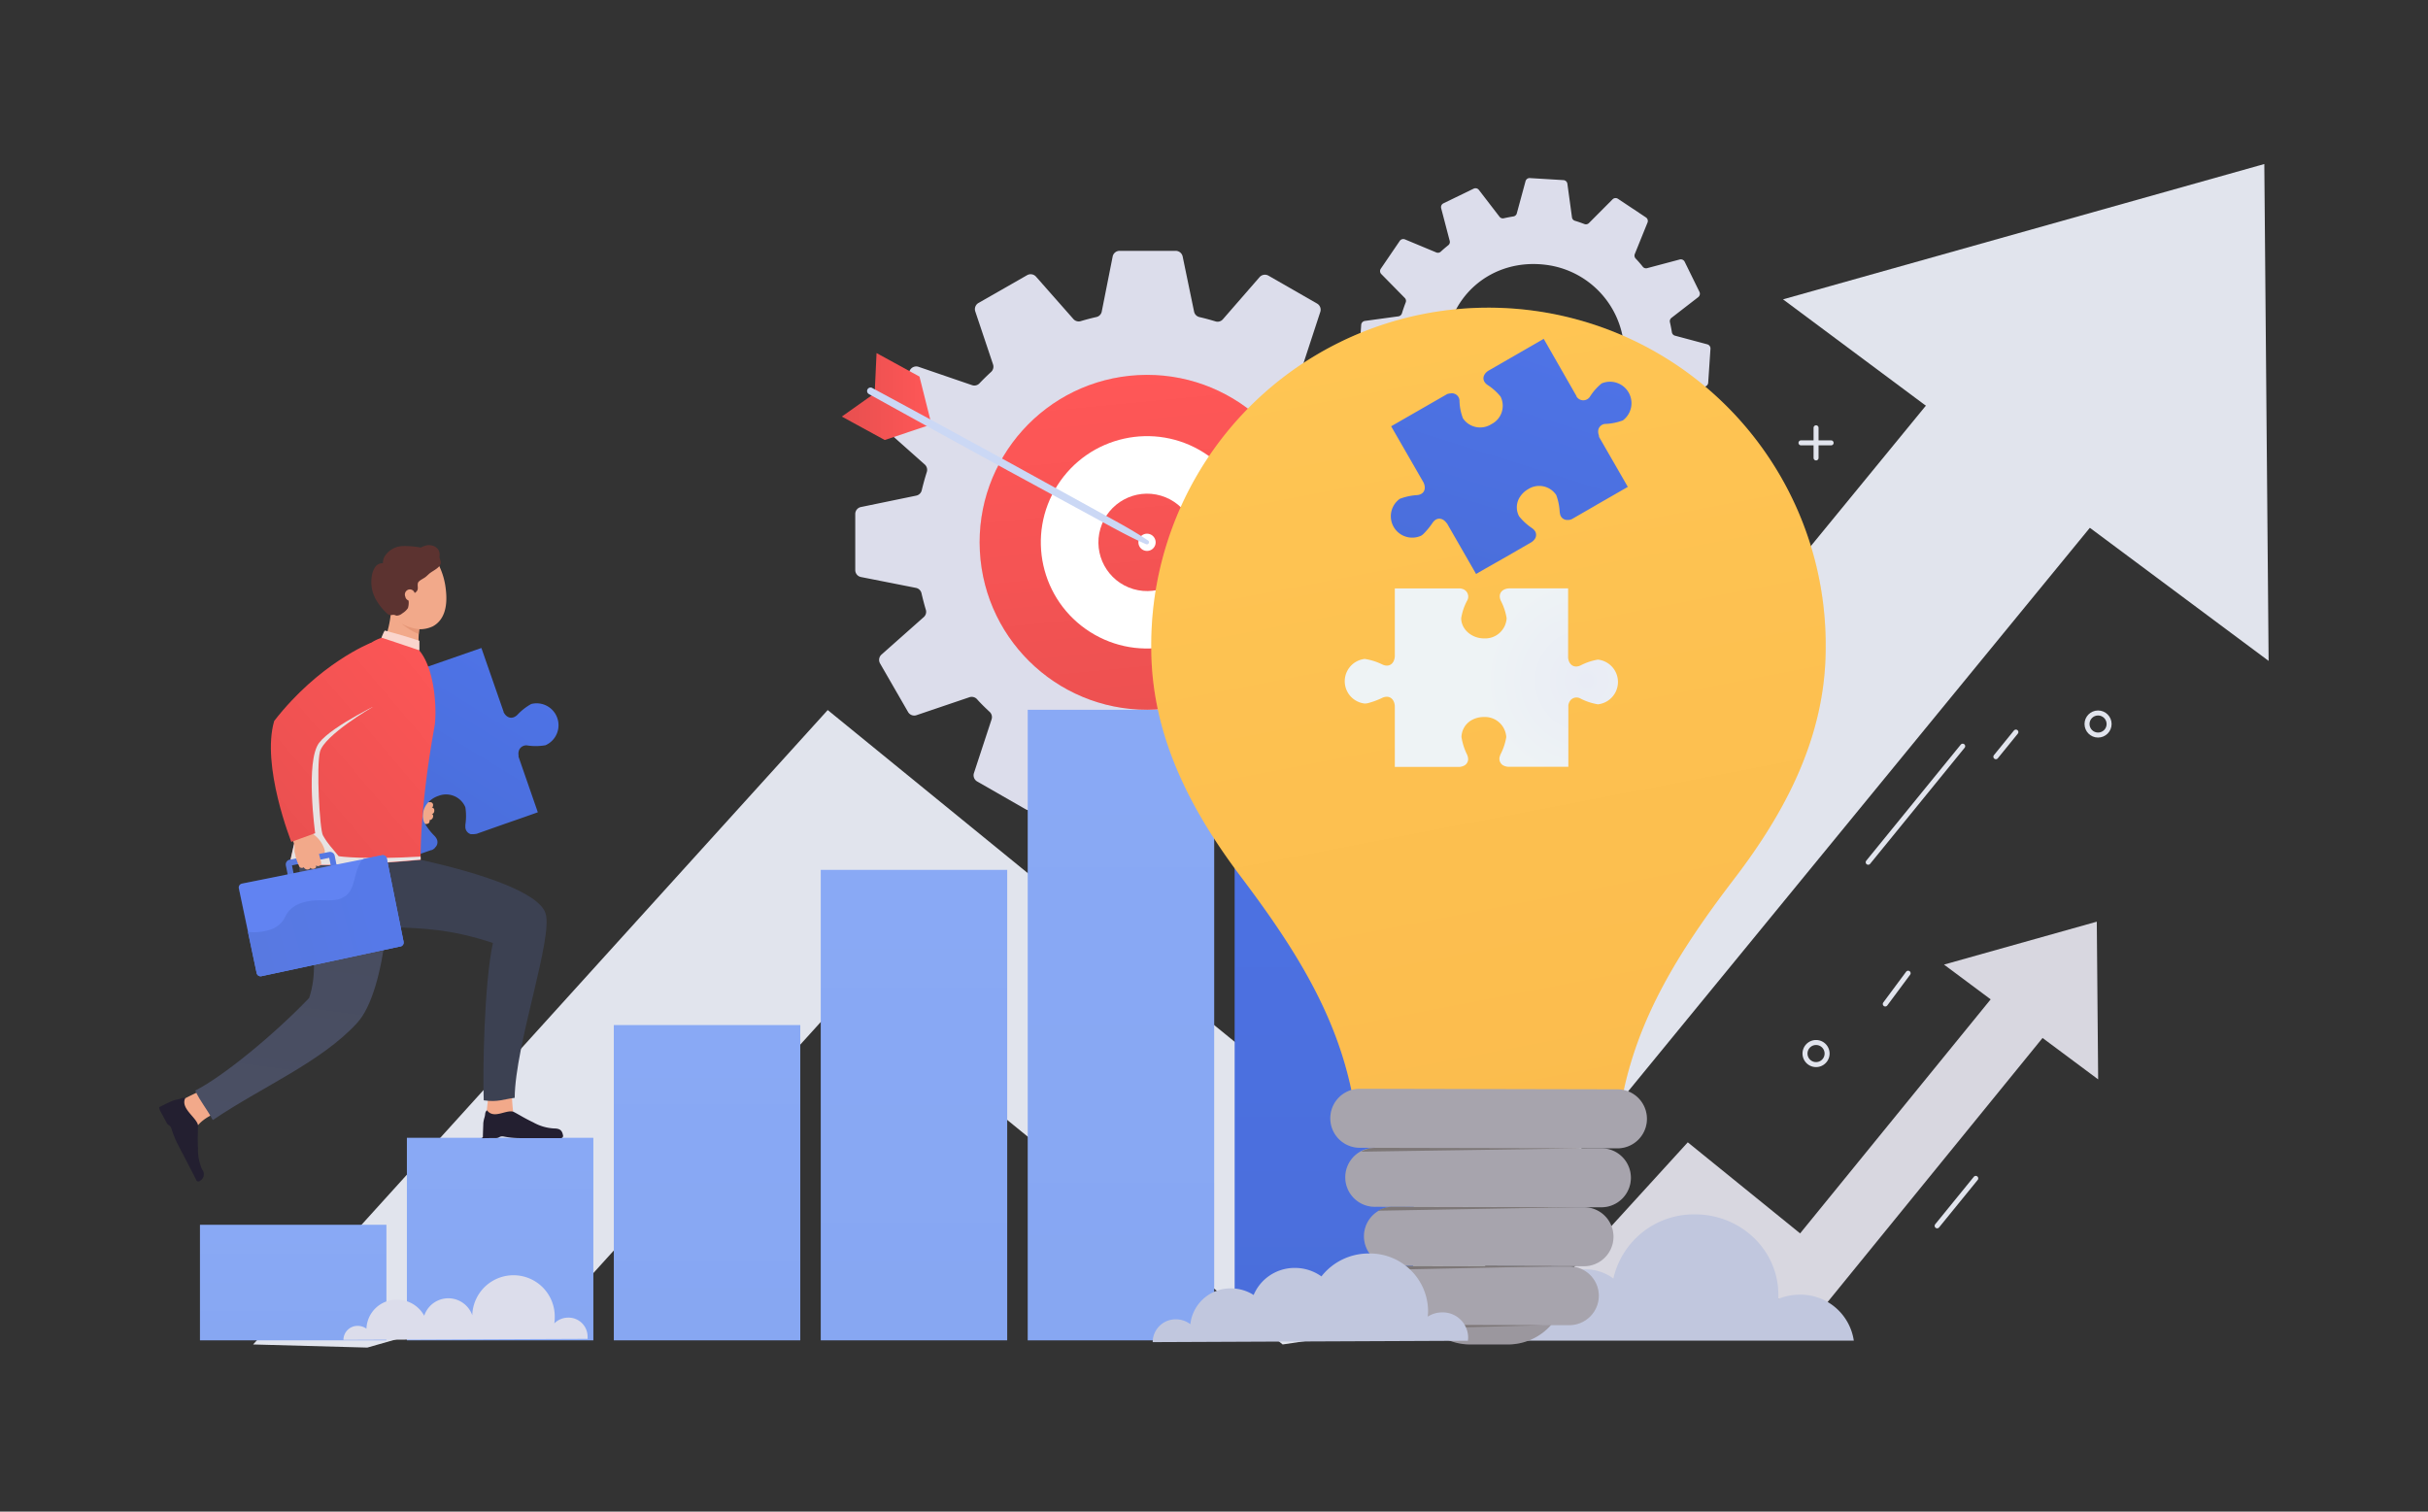 <svg xmlns="http://www.w3.org/2000/svg" xmlns:xlink="http://www.w3.org/1999/xlink" viewBox="0 0 530 330"><rect x="0" y="0" width="530" height="330" fill="#333333" stroke="none"/><defs><style>.cls-1{isolation:isolate;}.cls-2{fill:#e1e4ed;}.cls-3{fill:#d8d7e0;}.cls-4{fill:#dcddeb;}.cls-22,.cls-5{fill:none;stroke-linecap:round;stroke-linejoin:round;}.cls-5{stroke:#b7bdc7;stroke-width:0.93px;}.cls-6{fill:#c1c7de;}.cls-7{fill:url(#Áåçûìÿííûé_ãðàäèåíò_45);}.cls-8{fill:url(#Áåçûìÿííûé_ãðàäèåíò_92);}.cls-9{fill:url(#Áåçûìÿííûé_ãðàäèåíò_92-2);}.cls-10{fill:url(#Áåçûìÿííûé_ãðàäèåíò_92-3);}.cls-11{fill:url(#Áåçûìÿííûé_ãðàäèåíò_92-4);}.cls-12{fill:url(#Áåçûìÿííûé_ãðàäèåíò_92-5);}.cls-13,.cls-30,.cls-33{opacity:0.11;}.cls-13,.cls-15,.cls-18,.cls-20,.cls-30,.cls-33,.cls-41,.cls-48,.cls-49,.cls-51{mix-blend-mode:overlay;}.cls-14,.cls-15{fill:url(#Áåçûìÿííûé_ãðàäèåíò_66);}.cls-15,.cls-18,.cls-20,.cls-27,.cls-41,.cls-48,.cls-49,.cls-51{opacity:0.15;}.cls-16{fill:#fff;}.cls-17,.cls-18{fill:url(#Áåçûìÿííûé_ãðàäèåíò_66-3);}.cls-19,.cls-20{fill:url(#Áåçûìÿííûé_ãðàäèåíò_66-5);}.cls-21{fill:#cbd8f5;}.cls-22{stroke:#e1e4ed;stroke-width:1.09px;}.cls-23{fill:url(#Áåçûìÿííûé_ãðàäèåíò_6);}.cls-24{fill:#9b979e;}.cls-25{fill:#a7a4ad;}.cls-26{fill:#7d7777;}.cls-27,.cls-42{mix-blend-mode:multiply;}.cls-28{fill:url(#Áåçûìÿííûé_ãðàäèåíò_12);}.cls-29,.cls-30{fill:url(#Áåçûìÿííûé_ãðàäèåíò_45-3);}.cls-31{fill:#f2a98a;}.cls-32,.cls-33{fill:url(#Áåçûìÿííûé_ãðàäèåíò_45-5);}.cls-34{fill:#aad7e6;}.cls-35{fill:#db4b4b;}.cls-36{fill:#231f30;}.cls-37{fill:#3c4152;}.cls-38{fill:#e69777;}.cls-39{fill:url(#Áåçûìÿííûé_ãðàäèåíò_56);}.cls-40,.cls-41{fill:url(#Áåçûìÿííûé_ãðàäèåíò_66-7);}.cls-42{fill:#e7e2e2;}.cls-43{fill:#5c3330;}.cls-44{fill:#fad5cd;}.cls-45{fill:url(#Áåçûìÿííûé_ãðàäèåíò_94);}.cls-46,.cls-48{fill:#6184f2;}.cls-47{fill:url(#Áåçûìÿííûé_ãðàäèåíò_94-3);}.cls-50,.cls-51{fill:url(#Áåçûìÿííûé_ãðàäèåíò_66-9);}</style><linearGradient id="&#xC1;&#xE5;&#xE7;&#xFB;&#xEC;&#xFF;&#xED;&#xED;&#xFB;&#xE9;_&#xE3;&#xF0;&#xE0;&#xE4;&#xE8;&#xE5;&#xED;&#xF2;_45" x1="289.86" y1="292.61" x2="289.86" y2="129.63" gradientUnits="userSpaceOnUse"><stop offset="0" stop-color="#4a6edb"></stop><stop offset="1" stop-color="#4e73e6"></stop></linearGradient><linearGradient id="&#xC1;&#xE5;&#xE7;&#xFB;&#xEC;&#xFF;&#xED;&#xED;&#xFB;&#xE9;_&#xE3;&#xF0;&#xE0;&#xE4;&#xE8;&#xE5;&#xED;&#xF2;_92" x1="244.69" y1="292.61" x2="244.69" y2="154.95" gradientUnits="userSpaceOnUse"><stop offset="0" stop-color="#87a7f2"></stop><stop offset="1" stop-color="#89a9f5"></stop></linearGradient><linearGradient id="&#xC1;&#xE5;&#xE7;&#xFB;&#xEC;&#xFF;&#xED;&#xED;&#xFB;&#xE9;_&#xE3;&#xF0;&#xE0;&#xE4;&#xE8;&#xE5;&#xED;&#xF2;_92-2" x1="199.51" y1="292.61" x2="199.51" y2="189.9" xlink:href="#&#xC1;&#xE5;&#xE7;&#xFB;&#xEC;&#xFF;&#xED;&#xED;&#xFB;&#xE9;_&#xE3;&#xF0;&#xE0;&#xE4;&#xE8;&#xE5;&#xED;&#xF2;_92"></linearGradient><linearGradient id="&#xC1;&#xE5;&#xE7;&#xFB;&#xEC;&#xFF;&#xED;&#xED;&#xFB;&#xE9;_&#xE3;&#xF0;&#xE0;&#xE4;&#xE8;&#xE5;&#xED;&#xF2;_92-3" x1="154.34" y1="292.61" x2="154.34" y2="223.78" xlink:href="#&#xC1;&#xE5;&#xE7;&#xFB;&#xEC;&#xFF;&#xED;&#xED;&#xFB;&#xE9;_&#xE3;&#xF0;&#xE0;&#xE4;&#xE8;&#xE5;&#xED;&#xF2;_92"></linearGradient><linearGradient id="&#xC1;&#xE5;&#xE7;&#xFB;&#xEC;&#xFF;&#xED;&#xED;&#xFB;&#xE9;_&#xE3;&#xF0;&#xE0;&#xE4;&#xE8;&#xE5;&#xED;&#xF2;_92-4" x1="109.17" y1="292.61" x2="109.17" y2="248.39" xlink:href="#&#xC1;&#xE5;&#xE7;&#xFB;&#xEC;&#xFF;&#xED;&#xED;&#xFB;&#xE9;_&#xE3;&#xF0;&#xE0;&#xE4;&#xE8;&#xE5;&#xED;&#xF2;_92"></linearGradient><linearGradient id="&#xC1;&#xE5;&#xE7;&#xFB;&#xEC;&#xFF;&#xED;&#xED;&#xFB;&#xE9;_&#xE3;&#xF0;&#xE0;&#xE4;&#xE8;&#xE5;&#xED;&#xF2;_92-5" x1="63.99" y1="292.61" x2="63.99" y2="267.38" xlink:href="#&#xC1;&#xE5;&#xE7;&#xFB;&#xEC;&#xFF;&#xED;&#xED;&#xFB;&#xE9;_&#xE3;&#xF0;&#xE0;&#xE4;&#xE8;&#xE5;&#xED;&#xF2;_92"></linearGradient><linearGradient id="&#xC1;&#xE5;&#xE7;&#xFB;&#xEC;&#xFF;&#xED;&#xED;&#xFB;&#xE9;_&#xE3;&#xF0;&#xE0;&#xE4;&#xE8;&#xE5;&#xED;&#xF2;_66" x1="255.75" y1="173.71" x2="246.86" y2="82.21" gradientTransform="translate(6.6 -13.06) rotate(3.03)" gradientUnits="userSpaceOnUse"><stop offset="0" stop-color="#e74f4f"></stop><stop offset="1" stop-color="#ff5757"></stop></linearGradient><linearGradient id="&#xC1;&#xE5;&#xE7;&#xFB;&#xEC;&#xFF;&#xED;&#xED;&#xFB;&#xE9;_&#xE3;&#xF0;&#xE0;&#xE4;&#xE8;&#xE5;&#xED;&#xF2;_66-3" x1="255.75" y1="173.71" x2="246.86" y2="82.21" gradientTransform="translate(292.86 -155.29) rotate(73.51)" xlink:href="#&#xC1;&#xE5;&#xE7;&#xFB;&#xEC;&#xFF;&#xED;&#xED;&#xFB;&#xE9;_&#xE3;&#xF0;&#xE0;&#xE4;&#xE8;&#xE5;&#xED;&#xF2;_66"></linearGradient><linearGradient id="&#xC1;&#xE5;&#xE7;&#xFB;&#xEC;&#xFF;&#xED;&#xED;&#xFB;&#xE9;_&#xE3;&#xF0;&#xE0;&#xE4;&#xE8;&#xE5;&#xED;&#xF2;_66-5" x1="183.76" y1="86.57" x2="203.33" y2="86.57" gradientTransform="matrix(1, 0, 0, 1, 0, 0)" xlink:href="#&#xC1;&#xE5;&#xE7;&#xFB;&#xEC;&#xFF;&#xED;&#xED;&#xFB;&#xE9;_&#xE3;&#xF0;&#xE0;&#xE4;&#xE8;&#xE5;&#xED;&#xF2;_66"></linearGradient><linearGradient id="&#xC1;&#xE5;&#xE7;&#xFB;&#xEC;&#xFF;&#xED;&#xED;&#xFB;&#xE9;_&#xE3;&#xF0;&#xE0;&#xE4;&#xE8;&#xE5;&#xED;&#xF2;_6" x1="355.7" y1="300.35" x2="308.26" y2="54.66" gradientUnits="userSpaceOnUse"><stop offset="0" stop-color="#fab94b"></stop><stop offset="1" stop-color="#ffc654"></stop></linearGradient><radialGradient id="&#xC1;&#xE5;&#xE7;&#xFB;&#xEC;&#xFF;&#xED;&#xED;&#xFB;&#xE9;_&#xE3;&#xF0;&#xE0;&#xE4;&#xE8;&#xE5;&#xED;&#xF2;_12" cx="198.09" cy="-6953.68" r="37.85" gradientTransform="translate(-4312.6 15.88) rotate(90) scale(0.67)" gradientUnits="userSpaceOnUse"><stop offset="0" stop-color="#e9ecf5"></stop><stop offset="0.89" stop-color="#eef3f5"></stop></radialGradient><linearGradient id="&#xC1;&#xE5;&#xE7;&#xFB;&#xEC;&#xFF;&#xED;&#xED;&#xFB;&#xE9;_&#xE3;&#xF0;&#xE0;&#xE4;&#xE8;&#xE5;&#xED;&#xF2;_45-3" x1="321.05" y1="126.58" x2="337.49" y2="74.36" xlink:href="#&#xC1;&#xE5;&#xE7;&#xFB;&#xEC;&#xFF;&#xED;&#xED;&#xFB;&#xE9;_&#xE3;&#xF0;&#xE0;&#xE4;&#xE8;&#xE5;&#xED;&#xF2;_45"></linearGradient><linearGradient id="&#xC1;&#xE5;&#xE7;&#xFB;&#xEC;&#xFF;&#xED;&#xED;&#xFB;&#xE9;_&#xE3;&#xF0;&#xE0;&#xE4;&#xE8;&#xE5;&#xED;&#xF2;_45-5" x1="85.69" y1="177.54" x2="107.41" y2="142.33" xlink:href="#&#xC1;&#xE5;&#xE7;&#xFB;&#xEC;&#xFF;&#xED;&#xED;&#xFB;&#xE9;_&#xE3;&#xF0;&#xE0;&#xE4;&#xE8;&#xE5;&#xED;&#xF2;_45"></linearGradient><linearGradient id="&#xC1;&#xE5;&#xE7;&#xFB;&#xEC;&#xFF;&#xED;&#xED;&#xFB;&#xE9;_&#xE3;&#xF0;&#xE0;&#xE4;&#xE8;&#xE5;&#xED;&#xF2;_56" x1="-820.54" y1="1730.46" x2="-864.42" y2="1801.13" gradientTransform="translate(101.97 -1729.59) rotate(-24.36)" gradientUnits="userSpaceOnUse"><stop offset="0" stop-color="#464b5e"></stop><stop offset="1" stop-color="#4c5166"></stop></linearGradient><linearGradient id="&#xC1;&#xE5;&#xE7;&#xFB;&#xEC;&#xFF;&#xED;&#xED;&#xFB;&#xE9;_&#xE3;&#xF0;&#xE0;&#xE4;&#xE8;&#xE5;&#xED;&#xF2;_66-7" x1="57.31" y1="188.65" x2="106.83" y2="146.6" gradientTransform="matrix(1, 0, 0, 1, 0, 0)" xlink:href="#&#xC1;&#xE5;&#xE7;&#xFB;&#xEC;&#xFF;&#xED;&#xED;&#xFB;&#xE9;_&#xE3;&#xF0;&#xE0;&#xE4;&#xE8;&#xE5;&#xED;&#xF2;_66"></linearGradient><linearGradient id="&#xC1;&#xE5;&#xE7;&#xFB;&#xEC;&#xFF;&#xED;&#xED;&#xFB;&#xE9;_&#xE3;&#xF0;&#xE0;&#xE4;&#xE8;&#xE5;&#xED;&#xF2;_94" x1="62.38" y1="191.27" x2="74.51" y2="191.27" gradientUnits="userSpaceOnUse"><stop offset="0" stop-color="#5878db"></stop><stop offset="1" stop-color="#5578e6"></stop></linearGradient><linearGradient id="&#xC1;&#xE5;&#xE7;&#xFB;&#xEC;&#xFF;&#xED;&#xED;&#xFB;&#xE9;_&#xE3;&#xF0;&#xE0;&#xE4;&#xE8;&#xE5;&#xED;&#xF2;_94-3" x1="-356.34" y1="1227.56" x2="-321.96" y2="1227.56" gradientTransform="translate(82.45 -1071.35) rotate(-14.61)" xlink:href="#&#xC1;&#xE5;&#xE7;&#xFB;&#xEC;&#xFF;&#xED;&#xED;&#xFB;&#xE9;_&#xE3;&#xF0;&#xE0;&#xE4;&#xE8;&#xE5;&#xED;&#xF2;_94"></linearGradient><linearGradient id="&#xC1;&#xE5;&#xE7;&#xFB;&#xEC;&#xFF;&#xED;&#xED;&#xFB;&#xE9;_&#xE3;&#xF0;&#xE0;&#xE4;&#xE8;&#xE5;&#xED;&#xF2;_66-9" x1="50.46" y1="180.58" x2="99.98" y2="138.53" gradientTransform="matrix(1, 0, 0, 1, 0, 0)" xlink:href="#&#xC1;&#xE5;&#xE7;&#xFB;&#xEC;&#xFF;&#xED;&#xED;&#xFB;&#xE9;_&#xE3;&#xF0;&#xE0;&#xE4;&#xE8;&#xE5;&#xED;&#xF2;_66"></linearGradient></defs><g class="cls-1"><g id="Layer_1" data-name="Layer 1"><polygon class="cls-2" points="279.99 293.51 267.5 283.33 185.31 216.32 126.26 281.53 100.74 288.31 80.19 294.19 55.25 293.51 180.68 155.01 291.76 245.57 443.12 60.82 477.61 89.07 314.35 288.36 279.99 293.51"></polygon><path class="cls-2" d="M495.21,144.28l-106-78.93L494.27,35.81Z"></path><polygon class="cls-3" points="348.37 292.32 337.94 282.81 368.42 249.38 392.94 269.26 443.27 207.44 454.21 216.34 395 289.09 369.88 268.73 348.37 292.32"></polygon><path class="cls-3" d="M458,235.64l-33.65-25.06,33.35-9.37Z"></path><path class="cls-4" d="M314.07,124.65V112.42a1.57,1.57,0,0,0-1.26-1.53l-11.95-2.37a1.56,1.56,0,0,1-1.22-1.17c-.27-1.22-.59-2.42-.94-3.61a1.52,1.52,0,0,1,.46-1.6L308.37,94a1.56,1.56,0,0,0,.32-1.94l-6.11-10.61a1.55,1.55,0,0,0-1.85-.69l-11.55,3.92a1.57,1.57,0,0,1-1.64-.42c-.89-1-1.82-1.9-2.78-2.79a1.55,1.55,0,0,1-.41-1.62L288.2,68.1a1.55,1.55,0,0,0-.7-1.83l-10.61-6.09a1.56,1.56,0,0,0-1.95.33l-8,9.19a1.52,1.52,0,0,1-1.62.46c-1.15-.35-2.32-.67-3.51-.94a1.55,1.55,0,0,1-1.16-1.2L258.16,56a1.56,1.56,0,0,0-1.53-1.24H244.4A1.54,1.54,0,0,0,242.88,56l-2.38,12a1.52,1.52,0,0,1-1.17,1.21c-1.16.26-2.3.56-3.43.9a1.55,1.55,0,0,1-1.6-.47l-8.15-9.24a1.56,1.56,0,0,0-1.94-.33l-10.62,6.07a1.56,1.56,0,0,0-.7,1.85l3.88,11.57a1.55,1.55,0,0,1-.42,1.63c-.88.81-1.73,1.64-2.55,2.5a1.53,1.53,0,0,1-1.62.39l-11.67-4a1.57,1.57,0,0,0-1.85.68l-6.2,10.55a1.56,1.56,0,0,0,.3,2l9.11,8.1a1.56,1.56,0,0,1,.44,1.63c-.42,1.32-.79,2.67-1.11,4a1.55,1.55,0,0,1-1.2,1.16l-12.07,2.49a1.55,1.55,0,0,0-1.24,1.52v12.23a1.55,1.55,0,0,0,1.25,1.53l12,2.37a1.55,1.55,0,0,1,1.21,1.17c.28,1.22.59,2.42.95,3.61a1.53,1.53,0,0,1-.46,1.6l-9.22,8.18a1.55,1.55,0,0,0-.31,1.94l6.11,10.6a1.55,1.55,0,0,0,1.84.69l11.56-3.92a1.57,1.57,0,0,1,1.64.42c.89,1,1.82,1.9,2.78,2.79a1.56,1.56,0,0,1,.41,1.62l-3.85,11.72a1.55,1.55,0,0,0,.7,1.84l10.61,6.08a1.56,1.56,0,0,0,1.95-.32l8-9.2a1.55,1.55,0,0,1,1.62-.46c1.16.35,2.33.67,3.52,1a1.55,1.55,0,0,1,1.16,1.19l2.48,12.07a1.54,1.54,0,0,0,1.52,1.24h12.24a1.54,1.54,0,0,0,1.52-1.25l2.37-12a1.56,1.56,0,0,1,1.18-1.21c1.16-.26,2.3-.56,3.43-.9a1.56,1.56,0,0,1,1.6.47l8.14,9.25a1.57,1.57,0,0,0,1.94.32l10.63-6.07a1.57,1.57,0,0,0,.7-1.85L284,157.31a1.55,1.55,0,0,1,.42-1.63c.88-.8,1.73-1.64,2.55-2.5a1.53,1.53,0,0,1,1.62-.39l11.67,4a1.56,1.56,0,0,0,1.85-.68l6.2-10.54a1.54,1.54,0,0,0-.31-2l-9.1-8.11a1.56,1.56,0,0,1-.45-1.63c.43-1.32.8-2.67,1.12-4a1.52,1.52,0,0,1,1.2-1.16l12.07-2.49A1.54,1.54,0,0,0,314.07,124.65Zm-66.5,26.23a32.6,32.6,0,0,1-29.68-29.68c-1.78-20.93,14.36-37.08,35.29-35.29a32.62,32.62,0,0,1,29.69,29.68C284.65,136.52,268.5,152.67,247.57,150.88Z"></path><path class="cls-4" d="M372.88,83.49l.49-7.32a.94.94,0,0,0-.69-1l-7.06-1.89a.92.92,0,0,1-.67-.75c-.12-.74-.26-1.47-.43-2.2a.94.94,0,0,1,.34-.94l5.84-4.52a.94.94,0,0,0,.27-1.15l-3.23-6.58a.94.94,0,0,0-1.08-.49l-7.07,1.88a.91.91,0,0,1-1-.31c-.49-.62-1-1.21-1.55-1.78a.93.93,0,0,1-.18-1l2.77-6.85a.93.93,0,0,0-.35-1.13l-6.1-4.06a.93.93,0,0,0-1.18.12l-5.15,5.17a.94.94,0,0,1-1,.22c-.68-.26-1.36-.5-2.06-.71a.91.91,0,0,1-.65-.76l-1-7.32a.93.93,0,0,0-.87-.8L334,38.88a.92.92,0,0,0-1,.69l-1.9,7a.91.91,0,0,1-.75.68c-.7.11-1.4.25-2.09.4a.92.92,0,0,1-.94-.34l-4.5-5.85a.93.93,0,0,0-1.15-.27l-6.59,3.2a.93.93,0,0,0-.49,1.08l1.85,7.07a.9.9,0,0,1-.31,1c-.56.45-1.1.91-1.63,1.4a.92.92,0,0,1-1,.16l-6.82-2.84a.94.94,0,0,0-1.13.33l-4.13,6.06a.92.92,0,0,0,.1,1.18l5.12,5.21a.91.91,0,0,1,.2,1c-.3.77-.58,1.57-.82,2.37a.94.94,0,0,1-.77.65l-7.31,1a.94.94,0,0,0-.81.86l-.49,7.32a.92.92,0,0,0,.69,1l7.06,1.9a.94.94,0,0,1,.68.75q.17,1.11.42,2.19a.92.92,0,0,1-.34.94l-5.84,4.52a.93.93,0,0,0-.26,1.15l3.23,6.58a.93.93,0,0,0,1.07.5l7.07-1.89a.94.94,0,0,1,1,.32c.49.61,1,1.2,1.55,1.78a1,1,0,0,1,.18,1l-2.78,6.86a.93.93,0,0,0,.35,1.12l6.1,4.07a1,1,0,0,0,1.18-.12l5.16-5.18a.9.9,0,0,1,1-.21c.68.26,1.37.49,2.07.7a.94.94,0,0,1,.64.77l1,7.31a.94.94,0,0,0,.86.81l7.32.49a1,1,0,0,0,1-.69l1.89-7.06a1,1,0,0,1,.75-.68c.71-.11,1.4-.24,2.09-.4a.94.94,0,0,1,.94.34l4.5,5.86a.94.94,0,0,0,1.15.27L355,110a.93.93,0,0,0,.5-1.07l-1.86-7.08a.93.93,0,0,1,.32-1c.55-.44,1.1-.91,1.62-1.39a.94.94,0,0,1,1-.17l6.82,2.85a.93.93,0,0,0,1.13-.34l4.13-6a.93.93,0,0,0-.11-1.18l-5.12-5.21a1,1,0,0,1-.2-1c.31-.77.58-1.56.83-2.37a.9.9,0,0,1,.76-.64l7.32-1A.93.93,0,0,0,372.88,83.49Zm-40.81,13A19.57,19.57,0,0,1,315.5,77.59C315.27,65,325.57,56,338,57.89a19.54,19.54,0,0,1,16.56,18.94C354.82,89.42,344.51,98.43,332.07,96.53Z"></path><line class="cls-5" x1="244.59" y1="291.5" x2="244.59" y2="221.46"></line><line class="cls-5" x1="244.59" y1="232.96" x2="251.65" y2="224.81"></line><line class="cls-5" x1="244.94" y1="252.9" x2="255.76" y2="240.41"></line><line class="cls-5" x1="244.59" y1="273.65" x2="258.86" y2="257.17"></line><line class="cls-5" x1="244.59" y1="237.18" x2="237.54" y2="229.03"></line><line class="cls-5" x1="244.25" y1="257.12" x2="233.43" y2="244.62"></line><line class="cls-5" x1="244.59" y1="277.87" x2="230.33" y2="261.38"></line><path class="cls-6" d="M392.87,282.64a12.28,12.28,0,0,0-4.68.92c0-.3,0-.61,0-.92,0-9.68-8.14-17.53-18.19-17.53a18,18,0,0,0-17.82,14,10.24,10.24,0,0,0-6.05-2,9.85,9.85,0,0,0-10,9.67v.39a12.44,12.44,0,0,0-3.08-.39,12,12,0,0,0-10.39,5.89h82A11.75,11.75,0,0,0,392.87,282.64Z"></path><polygon class="cls-7" points="310.21 129.63 269.51 129.63 269.51 292.61 308.42 278.92 310.21 129.63"></polygon><rect class="cls-8" x="224.34" y="154.95" width="40.7" height="137.66"></rect><rect class="cls-9" x="179.16" y="189.9" width="40.7" height="102.71"></rect><rect class="cls-10" x="133.99" y="223.78" width="40.7" height="68.83"></rect><rect class="cls-11" x="88.82" y="248.39" width="40.7" height="44.22"></rect><rect class="cls-12" x="43.65" y="267.38" width="40.7" height="25.23"></rect><g class="cls-13"><polygon class="cls-7" points="310.21 129.63 269.51 129.63 269.51 292.61 308.42 278.92 310.21 129.63"></polygon><rect class="cls-8" x="224.34" y="154.95" width="40.7" height="137.66"></rect><rect class="cls-9" x="179.16" y="189.9" width="40.7" height="102.71"></rect><rect class="cls-10" x="133.99" y="223.78" width="40.7" height="68.83"></rect><rect class="cls-11" x="88.82" y="248.39" width="40.7" height="44.22"></rect><rect class="cls-12" x="43.65" y="267.38" width="40.7" height="25.23"></rect></g><circle class="cls-14" cx="250.38" cy="118.4" r="36.55" transform="translate(-5.9 13.39) rotate(-3.03)"></circle><circle class="cls-15" cx="250.38" cy="118.4" r="36.55" transform="translate(-5.9 13.39) rotate(-3.03)"></circle><circle class="cls-16" cx="250.38" cy="118.4" r="23.18" transform="translate(16.07 266.07) rotate(-57.53)"></circle><circle class="cls-17" cx="250.38" cy="118.4" r="10.63" transform="translate(65.8 324.88) rotate(-73.51)"></circle><circle class="cls-18" cx="250.38" cy="118.4" r="10.63" transform="translate(65.8 324.88) rotate(-73.51)"></circle><path class="cls-16" d="M252.22,118.78a1.88,1.88,0,1,1-1.46-2.23A1.88,1.88,0,0,1,252.22,118.78Z"></path><polygon class="cls-19" points="200.71 82.21 203.33 92.64 193.13 96.06 183.76 90.94 190.93 85.86 191.34 77.08 200.71 82.21"></polygon><polygon class="cls-20" points="200.71 82.21 203.33 92.64 193.13 96.06 183.76 90.94 190.93 85.86 191.34 77.08 200.71 82.21"></polygon><path class="cls-21" d="M190.43,84.72,198,88.81l7.55,4.1,15.09,8.24,15.05,8.29,7.53,4.15c2.51,1.38,5,2.8,7.39,4.41a.45.45,0,0,1,.12.63.46.46,0,0,1-.56.17c-2.64-1.15-5.17-2.49-7.69-3.85l-7.55-4.11-15.1-8.21-15.08-8.27-7.52-4.15-7.52-4.16a.76.76,0,1,1,.73-1.33Z"></path><path class="cls-22" d="M398.83,230a2.41,2.41,0,1,1-2.41-2.41A2.41,2.41,0,0,1,398.83,230Z"></path><path class="cls-23" d="M398.52,141.6a73.61,73.61,0,1,0-147.21.07c.06,19.21,8.86,35.55,19.6,49.78,12.07,16,21.33,30.74,24.59,49.16l.08.41,58.25.12.1-.54c3.32-18.3,12.72-33.18,24.65-48.78C389.53,177.51,398.48,161,398.52,141.6Z"></path><path class="cls-24" d="M340.56,286.21a12.31,12.31,0,0,1-2,3.07,12.59,12.59,0,0,1-9.42,4.23h0l-8.22,0a12.61,12.61,0,0,1-8.72-3.52q-.36-.35-.69-.72l0,0a12.58,12.58,0,0,1-2-3.09Z"></path><path class="cls-25" d="M353.05,250.69l-56.24-.12a6.43,6.43,0,0,1-6.42-6.45h0a6.43,6.43,0,0,1,6.45-6.43l56.24.12a6.44,6.44,0,0,1,6.42,6.46h0A6.43,6.43,0,0,1,353.05,250.69Z"></path><path class="cls-25" d="M356,257.13a6.45,6.45,0,0,1-6.44,6.43h0l-49.21-.11a6.44,6.44,0,1,1,0-12.87l46.32.1h2.9A6.44,6.44,0,0,1,356,257.13Z"></path><path class="cls-25" d="M352.2,270a6.45,6.45,0,0,1-6.44,6.43h0l-41.75-.1a6.44,6.44,0,0,1-.15-12.87H304l41.75.09A6.44,6.44,0,0,1,352.2,270Z"></path><path class="cls-25" d="M349,282.87a6.44,6.44,0,0,1-6.44,6.42h-4l-27.1,0H307.1a6.44,6.44,0,0,1-3.16-12,6.31,6.31,0,0,1,1.64-.65,5.94,5.94,0,0,1,1-.17h0l.32,0h.19l17.74,0,17.74,0h.05A6.43,6.43,0,0,1,349,282.87Z"></path><path class="cls-26" d="M346.63,250.68l-49.51.74a6.38,6.38,0,0,1,3.19-.84Z"></path><path class="cls-26" d="M343.55,263.55l-42.75.76a6.41,6.41,0,0,1,3-.85h0Z"></path><path class="cls-26" d="M340.28,276.42l-36.34.76a6.31,6.31,0,0,1,1.64-.65l1-.17h0l.11,0H307Z"></path><path class="cls-26" d="M336.78,289.3l-24.61.67q-.36-.35-.69-.72Z"></path><g class="cls-27"><path class="cls-23" d="M398.52,141.6a73.61,73.61,0,1,0-147.21.07c.06,19.21,8.86,35.55,19.6,49.78,12.07,16,21.33,30.74,24.59,49.16l.08.41,58.25.12.1-.54c3.32-18.3,12.72-33.18,24.65-48.78C389.53,177.51,398.48,161,398.52,141.6Z"></path><path class="cls-24" d="M340.56,286.21a12.31,12.31,0,0,1-2,3.07,12.59,12.59,0,0,1-9.42,4.23h0l-8.22,0a12.61,12.61,0,0,1-8.72-3.52q-.36-.35-.69-.72l0,0a12.58,12.58,0,0,1-2-3.09Z"></path><path class="cls-25" d="M353.05,250.69l-56.24-.12a6.43,6.43,0,0,1-6.42-6.45h0a6.43,6.43,0,0,1,6.45-6.43l56.24.12a6.44,6.44,0,0,1,6.42,6.46h0A6.43,6.43,0,0,1,353.05,250.69Z"></path><path class="cls-25" d="M356,257.13a6.45,6.45,0,0,1-6.44,6.43h0l-49.21-.11a6.44,6.44,0,1,1,0-12.87l46.32.1h2.9A6.44,6.44,0,0,1,356,257.13Z"></path><path class="cls-25" d="M352.2,270a6.45,6.45,0,0,1-6.44,6.43h0l-41.75-.1a6.44,6.44,0,0,1-.15-12.87H304l41.75.09A6.44,6.44,0,0,1,352.2,270Z"></path><path class="cls-25" d="M349,282.87a6.44,6.44,0,0,1-6.44,6.42h-4l-27.1,0H307.1a6.44,6.44,0,0,1-3.16-12,6.31,6.31,0,0,1,1.64-.65,5.94,5.94,0,0,1,1-.17h0l.32,0h.19l17.74,0,17.74,0h.05A6.43,6.43,0,0,1,349,282.87Z"></path><path class="cls-26" d="M346.63,250.68l-49.51.74a6.38,6.38,0,0,1,3.19-.84Z"></path><path class="cls-26" d="M343.55,263.55l-42.75.76a6.41,6.41,0,0,1,3-.85h0Z"></path><path class="cls-26" d="M340.28,276.42l-36.34.76a6.31,6.31,0,0,1,1.64-.65l1-.17h0l.11,0H307Z"></path><path class="cls-26" d="M336.78,289.3l-24.61.67q-.36-.35-.69-.72Z"></path></g><path class="cls-28" d="M304.54,167.42h14.09a2.54,2.54,0,0,0,.72-.17h0l.19-.08a1.59,1.59,0,0,0,.89-1.82,2.49,2.49,0,0,0-.23-.7,13.21,13.21,0,0,1-1.18-3.75,4.35,4.35,0,0,1,2.53-3.85,5.46,5.46,0,0,1,2.34-.52,4.67,4.67,0,0,1,4.91,4.38,12.68,12.68,0,0,1-1.24,3.74,3,3,0,0,0-.14.39,1.66,1.66,0,0,0,.62,2l0,0,.16.1.05,0,.19.09h0a2.55,2.55,0,0,0,.71.16h13.2V154.26c0-.13,0-.19,0-.15l0-.16a2.28,2.28,0,0,1,.54-1.16,1.77,1.77,0,0,1,2.17-.26,12.73,12.73,0,0,0,3.75,1.23,4.91,4.91,0,0,0,0-9.76,12.59,12.59,0,0,0-3.75,1.25c-1.41.68-2.56-.05-2.76-1.61v-.1a.86.86,0,0,0,0,.13c0-.07,0-.2,0-.42v-14.8H329.34c-1.63.13-2.4,1.31-1.7,2.76a12.41,12.41,0,0,1,1.24,3.77,4.69,4.69,0,0,1-4.92,4.39c-2.73,0-5-2-5-4.41a12.16,12.16,0,0,1,1.25-3.75,1.75,1.75,0,0,0-.94-2.63s0,0,0,0a3.66,3.66,0,0,0-.5-.12H304.47v14.84c-.12,1.67-1.32,2.46-2.77,1.74a13.28,13.28,0,0,0-3.8-1.19,4.9,4.9,0,0,0,0,9.74,3.56,3.56,0,0,0,.68-.08,17.34,17.34,0,0,0,3.12-1.15,2.28,2.28,0,0,1,.83-.24c1.05-.11,1.84.67,1.94,2,0,0,0-.06,0-.08a2.11,2.11,0,0,0,0,.3v13.08h.07Z"></path><path class="cls-29" d="M322.26,125.28h0l.61-.36,1.35-.78,5.28-3,.74-.43,1-.58,2.41-1.39.4-.23.24-.14h0l.1-.07a3,3,0,0,0,.52-.48s0,0,0,0l.12-.16a1.54,1.54,0,0,0-.13-1.93,2.63,2.63,0,0,0-.52-.46,12.74,12.74,0,0,1-2.77-2.54,4.13,4.13,0,0,1,.27-4.39,5.1,5.1,0,0,1,1.68-1.54,4.46,4.46,0,0,1,6.15,1.28,12.39,12.39,0,0,1,.75,3.68,3.91,3.91,0,0,0,.07.39,1.58,1.58,0,0,0,1.46,1.36h.28l.2,0h0a2.55,2.55,0,0,0,.66-.19l.1-.06h0l.21-.12,1.84-1.06,2.74-1.58h0l.68-.4,4.09-2.35,2.54-1.46-6.26-10.87c-.06-.11-.08-.16,0-.13L349,95a2.33,2.33,0,0,1-.1-1.22,1.67,1.67,0,0,1,1.67-1.24,12.06,12.06,0,0,0,3.69-.77,4.69,4.69,0,0,0-4.64-8.07,12,12,0,0,0-2.51,2.82,1.73,1.73,0,0,1-3,0l0-.07s.06.06.08.09a2.52,2.52,0,0,1-.22-.34l-7-12.23-12.14,7c-1.29.89-1.37,2.23-.09,3.09a11.91,11.91,0,0,1,2.82,2.53,4.48,4.48,0,0,1-2,6,4.53,4.53,0,0,1-6.22-1.27,11.46,11.46,0,0,1-.75-3.7,1.67,1.67,0,0,0-2-1.73h0A2.26,2.26,0,0,0,316,86l-.05,0-12.28,7.06,7.06,12.26c.69,1.45.08,2.67-1.47,2.77a12.61,12.61,0,0,0-3.7.81,4.67,4.67,0,0,0,4.63,8.06,3.19,3.19,0,0,0,.52-.39,16.22,16.22,0,0,0,2-2.43,2.5,2.5,0,0,1,.56-.6c.83-.59,1.85-.32,2.58.75l0-.07.13.25,6.22,10.82h0Z"></path><path class="cls-30" d="M322.26,125.28h0l.61-.36,1.35-.78,5.28-3,.74-.43,1-.58,2.41-1.39.4-.23.24-.14h0l.1-.07a3,3,0,0,0,.52-.48s0,0,0,0l.12-.16a1.54,1.54,0,0,0-.13-1.93,2.63,2.63,0,0,0-.52-.46,12.74,12.74,0,0,1-2.77-2.54,4.13,4.13,0,0,1,.27-4.39,5.1,5.1,0,0,1,1.68-1.54,4.46,4.46,0,0,1,6.15,1.28,12.39,12.39,0,0,1,.75,3.68,3.91,3.91,0,0,0,.07.39,1.58,1.58,0,0,0,1.46,1.36h.28l.2,0h0a2.55,2.55,0,0,0,.66-.19l.1-.06h0l.21-.12,1.84-1.06,2.74-1.58h0l.68-.4,4.09-2.35,2.54-1.46-6.26-10.87c-.06-.11-.08-.16,0-.13L349,95a2.33,2.33,0,0,1-.1-1.22,1.67,1.67,0,0,1,1.67-1.24,12.06,12.06,0,0,0,3.69-.77,4.69,4.69,0,0,0-4.64-8.07,12,12,0,0,0-2.51,2.82,1.73,1.73,0,0,1-3,0l0-.07s.06.06.08.09a2.52,2.52,0,0,1-.22-.34l-7-12.23-12.14,7c-1.29.89-1.37,2.23-.09,3.09a11.91,11.91,0,0,1,2.82,2.53,4.48,4.48,0,0,1-2,6,4.53,4.53,0,0,1-6.22-1.27,11.46,11.46,0,0,1-.75-3.7,1.67,1.67,0,0,0-2-1.73h0A2.26,2.26,0,0,0,316,86l-.05,0-12.28,7.06,7.06,12.26c.69,1.45.08,2.67-1.47,2.77a12.61,12.61,0,0,0-3.7.81,4.67,4.67,0,0,0,4.63,8.06,3.19,3.19,0,0,0,.52-.39,16.22,16.22,0,0,0,2-2.43,2.5,2.5,0,0,1,.56-.6c.83-.59,1.85-.32,2.58.75l0-.07.13.25,6.22,10.82h0Z"></path><path class="cls-31" d="M92.24,179.89a20.27,20.27,0,0,1-2.42-.17c-.55-.18-1.24-.51-1.33-.53-.25-.05-.61.06-.9-.09-1.12-.57-5.53-4.33-4.53-4.42.82-.08,4.43,0,5-.21a13.08,13.08,0,0,1,1.84-.74c.42.07,1.39.38,1.39.38l.63-.06S92.26,178.84,92.24,179.89Z"></path><path class="cls-31" d="M91,173.12c.63-.06,1.22.61,1.54.9s.85.53.8,1.12-.51.7-1.1.58-.7-1-1.38-1.2c-1.06-.27-2.23.64-3.1,1.23C87.36,174.17,89.57,173.26,91,173.12Z"></path><path class="cls-31" d="M91.18,175c1,.13,1.51.07,2.56.13a2,2,0,0,1,.33,0,.65.65,0,0,1,.47.52c0,.44-.1.84-.82.91a15.1,15.1,0,0,1-2.73-.13C91,175.93,91.12,175.44,91.18,175Z"></path><path class="cls-31" d="M91.47,176.2c1,.13,1.55.08,2.59.14a1.53,1.53,0,0,1,.33,0,.47.47,0,0,1,.4.46c.06.49-.1.9-.82,1a14.91,14.91,0,0,1-2.7-.15C91.31,177.18,91.41,176.69,91.47,176.2Z"></path><path class="cls-31" d="M91.25,177.24c1,.2,1.54.19,2.58.33a1.5,1.5,0,0,1,.32.07.5.5,0,0,1,.4.51.89.89,0,0,1-1,.9,15.29,15.29,0,0,1-2.64-.36C91,178.2,91.15,177.72,91.25,177.24Z"></path><path class="cls-31" d="M91,178.62c.85.12,1.28.08,2.15.14a1.17,1.17,0,0,1,.27,0,.42.42,0,0,1,.36.4c0,.37-.11.67-.71.73a13.24,13.24,0,0,1-2.24-.09C90.89,179.43,91,179,91,178.62Z"></path><path class="cls-32" d="M80.71,190.21h0l.68-.24,1.51-.52,5.86-2,.83-.29,1.14-.4,2.68-.93.44-.15.27-.09h0l.11,0a2.63,2.63,0,0,0,.61-.38l0,0L95,185a1.57,1.57,0,0,0,.24-2,2.57,2.57,0,0,0-.44-.57,12.93,12.93,0,0,1-2.29-3.07A4.21,4.21,0,0,1,93.65,175a5.23,5.23,0,0,1,2-1.23,4.56,4.56,0,0,1,5.93,2.46,12.53,12.53,0,0,1,0,3.84c0,.14,0,.27,0,.4a1.64,1.64,0,0,0,1.21,1.64h0l.18,0h.06l.2,0h0a3.53,3.53,0,0,0,.7-.07l.11,0h0l.23-.09,2-.71,3-1.06h0l.77-.27,4.54-1.58,2.82-1-4.2-12.1c0-.11-.06-.17,0-.14l0-.16a2.25,2.25,0,0,1,.13-1.24,1.72,1.72,0,0,1,1.91-.93,12.39,12.39,0,0,0,3.84-.07,4.78,4.78,0,0,0-3.12-9,12.3,12.3,0,0,0-3,2.34c-1.07,1.08-2.37.78-3.05-.6l0-.09a.52.52,0,0,0,.07.11,2.45,2.45,0,0,1-.16-.38l-4.74-13.61-13.5,4.7c-1.46.64-1.8,2-.68,3.08a12.17,12.17,0,0,1,2.35,3.07A4.57,4.57,0,0,1,90.17,158c-2.51.88-5.23-.23-6-2.46a11.94,11.94,0,0,1,0-3.85c.13-1.31-.57-2.12-1.71-2.12h0a3.09,3.09,0,0,0-.5.06h0l-13.66,4.75L72.92,168c.42,1.58-.43,2.69-2,2.49a12.76,12.76,0,0,0-3.87.12,4.77,4.77,0,0,0,3.11,9,3.54,3.54,0,0,0,.59-.29,16.75,16.75,0,0,0,2.51-2.06,2.24,2.24,0,0,1,.68-.48c.94-.44,1.91,0,2.44,1.23,0,0,0-.05,0-.07s0,.15.08.28l4.19,12h0Z"></path><path class="cls-33" d="M80.71,190.21h0l.68-.24,1.51-.52,5.86-2,.83-.29,1.14-.4,2.68-.93.44-.15.27-.09h0l.11,0a2.63,2.63,0,0,0,.61-.38l0,0L95,185a1.57,1.57,0,0,0,.24-2,2.57,2.57,0,0,0-.44-.57,12.93,12.93,0,0,1-2.29-3.07A4.21,4.21,0,0,1,93.65,175a5.23,5.23,0,0,1,2-1.23,4.56,4.56,0,0,1,5.93,2.46,12.53,12.53,0,0,1,0,3.84c0,.14,0,.27,0,.4a1.64,1.64,0,0,0,1.21,1.64h0l.18,0h.06l.2,0h0a3.53,3.53,0,0,0,.7-.07l.11,0h0l.23-.09,2-.71,3-1.06h0l.77-.27,4.54-1.58,2.82-1-4.2-12.1c0-.11-.06-.17,0-.14l0-.16a2.25,2.25,0,0,1,.13-1.24,1.72,1.72,0,0,1,1.91-.93,12.39,12.39,0,0,0,3.84-.07,4.78,4.78,0,0,0-3.12-9,12.3,12.3,0,0,0-3,2.34c-1.07,1.08-2.37.78-3.05-.6l0-.09a.52.52,0,0,0,.07.11,2.45,2.45,0,0,1-.16-.38l-4.74-13.61-13.5,4.7c-1.46.64-1.8,2-.68,3.08a12.17,12.17,0,0,1,2.35,3.07A4.57,4.57,0,0,1,90.17,158c-2.51.88-5.23-.23-6-2.46a11.94,11.94,0,0,1,0-3.85c.13-1.31-.57-2.12-1.71-2.12h0a3.09,3.09,0,0,0-.5.06h0l-13.66,4.75L72.92,168c.42,1.58-.43,2.69-2,2.49a12.76,12.76,0,0,0-3.87.12,4.77,4.77,0,0,0,3.11,9,3.54,3.54,0,0,0,.59-.29,16.75,16.75,0,0,0,2.51-2.06,2.24,2.24,0,0,1,.68-.48c.94-.44,1.91,0,2.44,1.23,0,0,0-.05,0-.07s0,.15.08.28l4.19,12h0Z"></path><path class="cls-34" d="M70.9,180.14a23.82,23.82,0,0,1-1-2.49c-.12-.57-.21-1-.24-1.12a6.29,6.29,0,0,1-.61-1.39c-.28-1.23,1-7,1.57-6.14.47.67,2.17,3.87,2.68,4.24a14.38,14.38,0,0,1,1.57,1.23c.14.41.36,1.39.36,1.39l.37.52S71.82,179.63,70.9,180.14Z"></path><path class="cls-34" d="M76.06,175.3c.37.52.08,1.36,0,1.78-.13.62,0,1-.56,1.25s-.86-.08-1.06-.65.54-1.12.35-1.79c-.29-1.06-1.67-1.62-2.61-2.08C73.33,172.69,75.24,174.15,76.06,175.3Z"></path><path class="cls-34" d="M74.78,176.42c.33,1,.6,1.43,1,2.4a1.46,1.46,0,0,1,.1.32.53.53,0,0,1-.24.6.77.77,0,0,1-1.19-.33,15.28,15.28,0,0,1-1.08-2.52C73.83,176.71,74.32,176.58,74.78,176.42Z"></path><path class="cls-34" d="M73.79,177.2c.33,1,.6,1.43,1,2.4a1.46,1.46,0,0,1,.1.32.5.5,0,0,1-.24.6.85.85,0,0,1-1.23-.36,15.4,15.4,0,0,1-1-2.49C72.84,177.49,73.32,177.36,73.79,177.2Z"></path><path class="cls-34" d="M72.58,177.6c.32,1,.59,1.44,1,2.4a1.52,1.52,0,0,1,.11.32.51.51,0,0,1-.24.6.89.89,0,0,1-1.26-.38,15.14,15.14,0,0,1-1-2.47C71.62,177.89,72.11,177.77,72.58,177.6Z"></path><path class="cls-34" d="M73,180.09c.28.81.51,1.19.85,2a.92.92,0,0,1,.08.27.42.42,0,0,1-.19.5.66.66,0,0,1-1-.31,12,12,0,0,1-.93-2C72.17,180.34,72.57,180.23,73,180.09Z"></path><path class="cls-35" d="M82.15,141.28s-13.89,7.1-18.48,15.77C61.35,167,78.15,180,78.15,180l4.32-3.28s-11.68-11.46-9.89-15.51c2.63-4,12.43-7.53,12.43-7.53s7.58-2.88,4.5-9.6C88.5,141.85,81.88,141.31,82.15,141.28Z"></path><path class="cls-31" d="M111.81,236H107c-.4,3.11-.72,6.27-.72,6.27L107,248l5-5.43A36.09,36.09,0,0,1,111.81,236Z"></path><path class="cls-36" d="M105.91,243.16c-.08.85-.26.85-.41,2,0,.37-.1,2.53-.09,3s-1.64.29,2.79.29c.88,0,.76-.46,1.69-.35a19.09,19.09,0,0,0,3.78.36c1.34,0,8.39,0,8.73,0a.48.48,0,0,0,.5-.61c-.2-1-.58-1.5-2-1.5a10.37,10.37,0,0,1-4.49-1.32c-2.09-1-3.09-1.69-4.39-2.35-1.7-.42-4.25,1.69-5.72-.3A1.14,1.14,0,0,0,105.91,243.16Z"></path><path class="cls-37" d="M91.84,187.71c13.91,3.07,25.75,7.25,27.23,11.63,1.77,5.24-6.63,28.69-6.72,40.33-2.3.26-3.63,1-6.76.54-.23-6.18.06-25.18,2-34.35-18.8-6.3-25.49-.09-38.36-8.38-2.85-1.7-4.11-4.47-3.93-10.57C67.05,187.2,91.92,187.34,91.84,187.71Z"></path><path class="cls-31" d="M84.18,139.06c1,1.71,5.71,4.44,7.26,3.14a26.38,26.38,0,0,1,.11-5.29l-6.16-4.16A21.74,21.74,0,0,1,84.18,139.06Z"></path><path class="cls-38" d="M87,135.34c1.13,1.66,3.93,2.91,4.4,3.09,0-.45.19-1.52.19-1.52l-6.16-4.16S88.19,131.61,87,135.34Z"></path><path class="cls-31" d="M38.43,240.85c0,1.2-1.69,3.44.58,5.16.84.64,4.22-.36,4.22-.36s1.25-1.77,4.78-3c.66-1.78-.24-4.88-2.06-5.42A63.24,63.24,0,0,0,38.43,240.85Z"></path><path class="cls-39" d="M83.88,178.5c2.51,13.86.43,37.86-5.88,44.77-7.87,8.62-20.87,14-31.56,21.26-1.48-2.8-2.56-3.77-3.83-6.45,6-3,17.27-12.26,24.87-20.21,3.37-10.12-2.4-20.61-2.18-31C70.39,182.53,80.54,178.55,83.88,178.5Z"></path><path class="cls-40" d="M91.52,142a15.79,15.79,0,0,0-6.64-2.61c-.3,0-1.3-.23-1.3-.23-2.77.75-5.14,3-6.92,5.46h0c-1.07,1.31-11.56,9.35-12.13,11-3.89,11.25,2.69,15.72,1,22.79-1.11,4.69-1.83,8.16-2.27,10,7.71,1.35,28.57-.69,28.57-.69s-.31-10.71,3-29.05C95.35,156.1,95.23,146.43,91.52,142Z"></path><path class="cls-41" d="M91.52,142a15.79,15.79,0,0,0-6.64-2.61c-.3,0-1.3-.23-1.3-.23-2.77.75-5.14,3-6.92,5.46h0c-1.07,1.31-11.56,9.35-12.13,11-3.89,11.25,2.69,15.72,1,22.79-1.11,4.69-1.83,8.16-2.27,10,7.71,1.35,28.57-.69,28.57-.69s-.31-10.71,3-29.05C95.35,156.1,95.23,146.43,91.52,142Z"></path><path class="cls-42" d="M91.81,187c-11.66.69-17.83,0-17.91-.11-1.56-2-2.11-2.29-3.4-4.51-.73-1.26-1.47-15.22-.65-18.3,1-3.62,11.42-9.69,11.42-9.69s-3.93-8.72-4.61-9.83c-1.07,1.31-11.56,9.35-12.13,11-3.89,11.25,2.69,15.72,1,22.79-1.11,4.69-1.83,8.16-2.27,10,7.71,1.35,28.57-.69,28.57-.69S91.83,187.49,91.81,187Z"></path><path class="cls-31" d="M83.32,128.47c.37,2.77,1,5.17,3,6.75a9.74,9.74,0,0,0,5.42,2.15,6.64,6.64,0,0,0,2.75-.64c2.41-1.32,3.28-4.14,2.83-8a15.77,15.77,0,0,0-1.49-5.27c-1.58-2.55-3.49-1.92-6.2-1.54C85.69,122.44,82.69,123.68,83.32,128.47Z"></path><path class="cls-43" d="M91.2,127.44c-.09.45.12,1-.11,1.45a1.5,1.5,0,0,1-1.2.75c-.09-.12-.56-.59-.53-.73a12.54,12.54,0,0,0-.18,2.14,4,4,0,0,1-.13,1.7,4,4,0,0,1-1.23,1.15,2,2,0,0,1-1.24.5c-.12,0-.23-.08-.35-.11-.55-.19-.82.12-1.3-.06a2.06,2.06,0,0,1-.56-.42,11.61,11.61,0,0,1-2-2.42,7.81,7.81,0,0,1-1.15-5.93,4.53,4.53,0,0,1,.73-1.75,2,2,0,0,1,1.64-.76,2.8,2.8,0,0,1,.41-1.54,4.83,4.83,0,0,1,4.06-2.2,18.59,18.59,0,0,1,3.8.33,4.31,4.31,0,0,1,1.62-.54c1.57,0,2.65.91,2.47,2.41-.1.82.68,1.2,0,2.11-.47.68-1.64,1.2-2.26,1.73l-.67.61c-.49.43-1.31.72-1.7,1.22A.73.73,0,0,0,91.2,127.44Z"></path><path class="cls-31" d="M88.48,130.26a1.06,1.06,0,0,0,1.37.84c.57-.18.83-.74.69-1.5a1.08,1.08,0,0,0-1.42-.87A1.13,1.13,0,0,0,88.48,130.26Z"></path><path class="cls-44" d="M83.25,139.21c.3-.64.62-1.59.8-1.55.41.11,4.12,1.09,7.5,2.23,0,.54,0,1.5,0,2.07C91.52,142,85.2,139.8,83.25,139.21Z"></path><path class="cls-36" d="M39.55,239.78c-.79.33-.88.17-1.93.56-.35.12-2.38,1.11-2.76,1.31s.26,1.07,1.48,3.4c.41.78.76.46,1.09,1.33a19.85,19.85,0,0,0,1.43,3.53c.61,1.19,3.88,7.43,4,7.74a.48.48,0,0,0,.77.15,1.65,1.65,0,0,0,.49-2.5,10.54,10.54,0,0,1-.9-4.59c-.11-2.3,0-3.66,0-5.12-.41-1.7-3.87-3.65-2.78-5.86A1.14,1.14,0,0,0,39.55,239.78Z"></path><path class="cls-31" d="M70.87,185.57c.17.62-.35,1.16-.58,1.53-.34.53-.38.93-1,1s-.77-.38-.76-1,.89-.87,1-1.56c.09-1.1-2.27-2.94-1.18-3.44A6.48,6.48,0,0,1,70.87,185.57Z"></path><path class="cls-45" d="M65,195.19l8.13-1.63-1.26-6.29-8.14,1.64Zm9-.51h0l-9.4,1.89a.64.64,0,0,1-.76-.5l-1.44-7.14a1.07,1.07,0,0,1,.83-1.25L71.82,186a1.05,1.05,0,0,1,.79.16,1,1,0,0,1,.45.67l1.44,7.14A.64.64,0,0,1,74,194.68Z"></path><g class="cls-13"><path class="cls-45" d="M65,195.19l8.13-1.63-1.26-6.29-8.14,1.64Zm9-.51h0l-9.4,1.89a.64.64,0,0,1-.76-.5l-1.44-7.14a1.07,1.07,0,0,1,.83-1.25L71.82,186a1.05,1.05,0,0,1,.79.16,1,1,0,0,1,.45.67l1.44,7.14A.64.64,0,0,1,74,194.68Z"></path></g><path class="cls-46" d="M87.45,206.6l-30.36,6.5a.88.88,0,0,1-1.05-.68L52.13,193.9a.88.88,0,0,1,.69-1l30.61-6.17a.88.88,0,0,1,1,.69l3.67,18.19A.88.88,0,0,1,87.45,206.6Z"></path><path class="cls-47" d="M88,206.22a.61.61,0,0,0,.09-.18s0,0,0-.06l0-.15h0v-.09a1,1,0,0,0,0-.17l-3.67-18.19a.88.88,0,0,0-1-.69l-3.5.71-.35.07h0c-1.19.23-2,3.71-2.22,4.59-.49,1.72-.9,3.16-2.76,4-1.46.65-3.14.46-4.74.47-2.72,0-5.78.64-7.22,2.95-.31.5-.55,1.05-.89,1.54a5.5,5.5,0,0,1-2.63,1.89,11.23,11.23,0,0,1-5,.53l1.9,9a.88.88,0,0,0,1.05.68l20-4.29,10.32-2.21.17,0a.41.41,0,0,0,.11-.07.58.58,0,0,0,.15-.11l.05-.05A.86.86,0,0,0,88,206.22Z"></path><path class="cls-48" d="M87.45,206.6l-30.36,6.5a.88.88,0,0,1-1.05-.68L52.13,193.9a.88.88,0,0,1,.69-1l30.61-6.17a.88.88,0,0,1,1,.69l3.67,18.19A.88.88,0,0,1,87.45,206.6Z"></path><g class="cls-49"><path class="cls-47" d="M88,206.22a.61.61,0,0,0,.09-.18s0,0,0-.06l0-.15h0v-.09a1,1,0,0,0,0-.17l-3.67-18.19a.88.88,0,0,0-1-.69l-3.5.71-.35.07h0c-1.19.23-2,3.71-2.22,4.59-.49,1.72-.9,3.16-2.76,4-1.46.65-3.14.46-4.74.47-2.72,0-5.78.64-7.22,2.95-.31.5-.55,1.05-.89,1.54a5.5,5.5,0,0,1-2.63,1.89,11.23,11.23,0,0,1-5,.53l1.9,9a.88.88,0,0,0,1.05.68l20-4.29,10.32-2.21.17,0a.41.41,0,0,0,.11-.07.58.58,0,0,0,.15-.11l.05-.05A.86.86,0,0,0,88,206.22Z"></path></g><path class="cls-31" d="M65,188.24a21,21,0,0,1-.72-2.32c0-.57,0-1.34,0-1.43,0-.26-.27-.55-.24-.87.12-1.26,2-6.73,2.48-5.83.37.74,1.56,4.15,2,4.6a12,12,0,0,1,1.25,1.55c.08.42.26,1.33.26,1.33l.29.57S66,187.87,65,188.24Z"></path><path class="cls-31" d="M69.45,185.57c.17,1,.37,1.51.62,2.52a1.21,1.21,0,0,1,.05.33.55.55,0,0,1-.33.56.77.77,0,0,1-1.13-.51,15.54,15.54,0,0,1-.68-2.65C68.46,185.71,69,185.66,69.45,185.57Z"></path><path class="cls-31" d="M68.12,186.19c.25,1,.49,1.48.81,2.47A1.44,1.44,0,0,1,69,189a.51.51,0,0,1-.29.58.86.86,0,0,1-1.2-.45,14.9,14.9,0,0,1-.84-2.57C67.15,186.4,67.64,186.32,68.12,186.19Z"></path><path class="cls-31" d="M67.09,186.35c.18,1,.38,1.51.62,2.52a1.36,1.36,0,0,1,.06.33.52.52,0,0,1-.33.56.9.9,0,0,1-1.19-.57,15.85,15.85,0,0,1-.62-2.59C66.11,186.49,66.61,186.44,67.09,186.35Z"></path><path class="cls-31" d="M65.72,186.65c.2.83.39,1.22.65,2a1.54,1.54,0,0,1,.07.27.44.44,0,0,1-.25.48.65.65,0,0,1-.93-.4,11.47,11.47,0,0,1-.73-2.12C64.92,186.81,65.33,186.75,65.72,186.65Z"></path><path class="cls-50" d="M80.86,140.38s-11.22,4.42-21,17c-2.89,9.78,3.73,26.41,3.73,26.41l5.21-1.89s-2.18-15.69.85-19.72c2.86-3.8,14.52-9.24,14.52-9.24s7.87-1.2,5.2-8.09C88,141.4,80.86,140.38,80.86,140.38Z"></path><path class="cls-51" d="M80.86,140.38s-11.22,4.42-21,17c-2.89,9.78,3.73,26.41,3.73,26.41l5.21-1.89s-2.18-15.69.85-19.72c2.86-3.8,14.52-9.24,14.52-9.24s7.87-1.2,5.2-8.09C88,141.4,80.86,140.38,80.86,140.38Z"></path><path class="cls-6" d="M314.82,286.51a5.76,5.76,0,0,0-3.17.93,11.94,11.94,0,0,0,.08-1.35,12.68,12.68,0,0,0-12.92-12.44,13.07,13.07,0,0,0-10.36,5,9.94,9.94,0,0,0-5.8-1.85,9.7,9.7,0,0,0-9,5.91,9.11,9.11,0,0,0-4.94-1.44,8.79,8.79,0,0,0-8.87,7.82,5.17,5.17,0,0,0-3.16-1.07,5,5,0,0,0-5.06,4.88V293l68.8-.3a4.77,4.77,0,0,0,.06-.76A5.54,5.54,0,0,0,314.82,286.51Z"></path><path class="cls-4" d="M124,287.65a4.27,4.27,0,0,0-3,1.26,8.52,8.52,0,0,0,.09-1.24,9,9,0,0,0-18-.54,5.54,5.54,0,0,0-10.49.11,6.7,6.7,0,0,0-5.94-3.5,6.56,6.56,0,0,0-6.67,6.33,3.22,3.22,0,0,0-1.89-.62,3.07,3.07,0,0,0-3.13,3v.06l53.29-.22a3.69,3.69,0,0,0,0-.58A4.15,4.15,0,0,0,124,287.65Z"></path><path class="cls-4" d="M103,287.13s0,.34,0,1"></path><path class="cls-4" d="M92.54,287.24a4.81,4.81,0,0,0-.09,1.6"></path><path class="cls-4" d="M79.93,290.07a4.09,4.09,0,0,0,.08.56"></path><line class="cls-22" x1="407.8" y1="188.24" x2="428.43" y2="162.9"></line><line class="cls-22" x1="422.85" y1="267.61" x2="431.28" y2="257.25"></line><line class="cls-22" x1="435.67" y1="165.2" x2="440.04" y2="159.82"></line><line class="cls-22" x1="411.53" y1="219.18" x2="416.52" y2="212.46"></line><circle class="cls-22" cx="457.98" cy="158.06" r="2.41"></circle><line class="cls-22" x1="396.42" y1="93.39" x2="396.42" y2="99.97"></line><line class="cls-22" x1="393.13" y1="96.68" x2="399.71" y2="96.68"></line></g></g></svg>